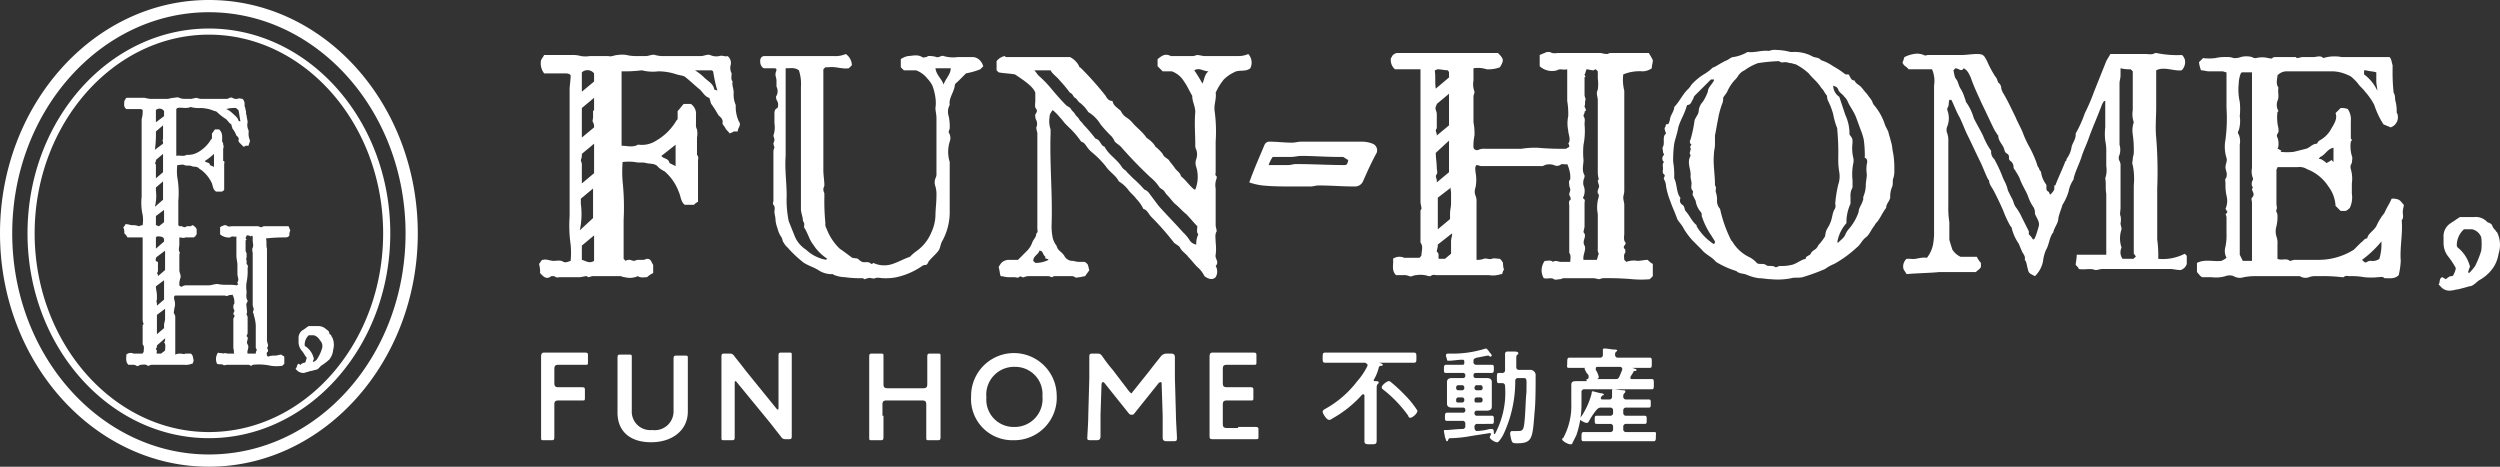 <svg xmlns="http://www.w3.org/2000/svg" width="245.339" height="45.8"><rect width="100%" height="100%" fill="#333333" stroke="none"/><path d="M54.4 40.8v2.1c0 .3-.1.3-.3.3h-.7c-.3 0-.3 0-.3-.3V35c0-.3.1-.4.3-.4h4c.3 0 .3.1.3.3v.6c0 .3 0 .3-.3.3h-2.6c-.3 0-.4.1-.4.4v1.4c0 .3.1.4.4.4h2.3c.3 0 .3.1.3.3v.7c0 .3 0 .3-.3.3h-2.3c-.3 0-.4.1-.4.4v1.1zm13.1-.4c0 1.8-1.5 3-3.6 3s-3.3-1.1-3.3-2.9v-5.4c0-.3.1-.3.3-.3h.8c.3 0 .3 0 .3.3v5.2a1.813 1.813 0 002 1.9 1.846 1.846 0 002.1-1.9v-5.1c0-.3.1-.3.3-.3h.8c.3 0 .3 0 .3.3v5.2zm4.6.4v2.1c0 .3-.1.3-.3.3h-.7c-.3 0-.3 0-.3-.3V35c0-.3.1-.3.3-.3h.4c.3 0 .4 0 .6.3.4.5.8 1 1.1 1.4l3 3.7.1.1c.1 0 .1-.1.1-.2v-5.1c0-.3.1-.3.3-.3h.7c.3 0 .3 0 .3.3v7.9c0 .3-.1.3-.3.3h-.2c-.3 0-.4 0-.6-.3-.4-.5-.7-.9-1.1-1.4l-3.2-3.9-.1-.1c-.1 0-.1.1-.1.2v3.2zm14.6 0v2.1c0 .3-.1.3-.3.3h-.8c-.3 0-.3 0-.3-.3V35c0-.3.1-.3.3-.3h.8c.3 0 .3 0 .3.3v2.7c0 .3.1.4.4.4h3.5c.3 0 .4-.1.4-.4V35c0-.3.1-.3.3-.3h.7c.3 0 .3 0 .3.3v7.9c0 .3-.1.3-.3.3h-.8c-.3 0-.3 0-.3-.3v-3.2c0-.3-.1-.4-.4-.4H87c-.3 0-.4.1-.4.4v1.1zm17-2a4.173 4.173 0 01-4.3 4.4 4.042 4.042 0 01-4.1-4.3 4.2 4.2 0 118.4-.1zm-6.9.2a2.679 2.679 0 002.7 2.9 2.734 2.734 0 002.8-3 2.679 2.679 0 00-2.7-2.9 2.731 2.731 0 00-2.8 3zm11.2 1.7v2.1c0 .3-.1.4-.4.4h-.6c-.3 0-.3-.1-.3-.2 0-.2.1-1.5.1-2.3l.1-3.6v-2c0-.3 0-.4.3-.4h.4c.3 0 .4 0 .6.3a14.7 14.7 0 001 1.3l1.6 2.1.2.2c.1 0 .1-.1.2-.2l1.6-2c.3-.4.7-.9 1.1-1.4a.713.713 0 01.6-.3h.4c.3 0 .4.1.4.4v2l.1 3.6c0 .6.1 2 .1 2.2 0 .3 0 .4-.3.4h-.7c-.3 0-.4-.1-.4-.4v-2.1l-.1-3.1c0-.1 0-.2-.1-.2a.31.31 0 00-.2.1l-2.4 3c-.1.1-.1.1-.3.1a.349.349 0 01-.2-.1l-2.4-3c-.1-.1-.1-.1-.2-.1a.349.349 0 00-.1.2zm13.5 1.2h1.7c.3 0 .3.1.3.3v.6c0 .3 0 .3-.3.3H119c-.3 0-.3-.1-.3-.4V35c0-.3.1-.4.3-.4h4c.3 0 .3.1.3.3v.6c0 .3 0 .3-.3.3h-2.6c-.3 0-.4.1-.4.4v1.4c0 .3.1.4.4.4h2.3c.3 0 .3.1.3.3v.7c0 .3 0 .3-.3.3h-2.3c-.3 0-.4.1-.4.4v1.9c0 .3.1.4.4.4h1.1zm13.3-4.6a.1.1 0 00.1.1c.1 0 .4 0 .4.1s0 .1-.1.2-.1.2-.1.5v5c0 .4-.1.4-.6.4-.4 0-.6 0-.6-.3v-4.5a.1.1 0 00-.1-.1h-.1a11.329 11.329 0 01-3 2.4.367.367 0 01-.3.1c-.2 0-.6-.6-.6-.8q0-.15.3-.3a10.087 10.087 0 003.1-2.7 6.528 6.528 0 001-1.5v-.1c0-.1-.1-.1-.2-.2h-3.9c-.3 0-.3-.1-.3-.5s0-.5.3-.5h8.6c.3 0 .3.1.3.5s0 .5-.3.5h-3.4c.1 0 .4.1.4.2s-.1.1-.2.1a.215.215 0 00-.2.2 4.327 4.327 0 01-.5 1.2zm3.6 3.7a.215.215 0 01-.2-.2 12.285 12.285 0 00-2.5-2.6c-.1-.1-.1-.1-.1-.2 0-.2.5-.6.7-.6a.349.349 0 01.2.1 14.2 14.2 0 011.3 1.2 9.137 9.137 0 011.3 1.6c0 .3-.5.7-.7.7zm6.5-.7a.215.215 0 00-.2.2v.1a.215.215 0 00.2.2h1.5c.2 0 .2.1.2.4s0 .4-.2.4H145a.265.265 0 00-.3.3v.1c0 .1.1.3.2.3a5.853 5.853 0 001.3-.2h.2c.2 0 .2.2.2.4a.1.1 0 00.1.1 8.521 8.521 0 001-4.7.265.265 0 00-.3-.3h-.3c-.2 0-.2-.1-.2-.5s0-.5.2-.5h.3a.265.265 0 00.3-.3v-1.6a.215.215 0 01.2-.2h.6c.3 0 .5 0 .5.2a.1.1 0 01-.1.1c-.1.1-.1.2-.1.5v.7a.265.265 0 00.3.3h1a.53.53 0 01.6.6c0 .9 0 2.7-.1 3.5-.2 2.6-.2 3.1-1.7 3.1-.4 0-.5 0-.6-.4a4.331 4.331 0 01-.1-.5c0-.1 0-.3.2-.3h.5c.3 0 .5 0 .6-.3.2-.6.2-2.8.3-3.5 0-1.4.1-1.4-.4-1.4h-.4a.265.265 0 00-.3.3 12.273 12.273 0 01-1.1 5.1 3.508 3.508 0 01-.5.8c-.1.1-.1.1-.2.1-.2 0-.7-.3-.7-.5a.349.349 0 01.1-.2v-.1c0-.1 0-.1-.1-.1-.6.1-1.3.2-1.9.3a12.253 12.253 0 01-1.9.2c-.2 0-.2 0-.3.2a.1.1 0 01-.1.1c-.1 0-.1-.2-.2-.4 0-.1-.1-.5-.1-.6s0-.1.3-.1c.2 0 1-.1 1.5-.1a.265.265 0 00.3-.3v-.2a.265.265 0 00-.3-.3H142c-.2 0-.2-.1-.2-.4 0-.2 0-.4.2-.4h1.6a.215.215 0 00.2-.2v-.1a.215.215 0 00-.2-.2h-1.1c-.3 0-.5-.1-.5-.4v-2.1c0-.3.2-.4.5-.4h1.1a.215.215 0 00.2-.2v-.1a.215.215 0 00-.2-.2h-1.7c-.2 0-.2-.1-.2-.4 0-.2 0-.4.2-.4h1.6c.2 0 .2-.1.2-.2v-.1c0-.2-.1-.2-.2-.2-.4 0-.9.1-1.3.1-.1 0-.2 0-.2-.1s-.1-.3-.1-.4c0-.2.1-.2.3-.2h.1a10.6 10.6 0 003.5-.5c.1 0 .2.1.4.4.2.2.2.3.2.3l-.1.1c-.1 0-.1 0-.2-.1h-.1c-.1 0-1 .2-1.1.2-.2.1-.3.1-.3.3v.1a.265.265 0 00.3.3h1.5c.2 0 .2.1.2.4 0 .2 0 .4-.2.4h-1.6a.215.215 0 00-.2.2v.1a.215.215 0 00.2.2h1.1c.3 0 .5.1.5.4v2.4c0 .3-.2.4-.5.4h-1zm-1.4-2a.215.215 0 00.2-.2V38a.215.215 0 00-.2-.2h-.4a.215.215 0 00-.2.2v.1a.215.215 0 00.2.2zm.2.9a.215.215 0 00-.2-.2h-.4a.215.215 0 00-.2.2v.1c0 .2.1.2.2.2h.4a.215.215 0 00.2-.2zm1-1.1a.215.215 0 00.2.2h.4a.215.215 0 00.2-.2V38a.215.215 0 00-.2-.2h-.4c-.1 0-.2.1-.2.3zm.2.9a.215.215 0 00-.2.2v.1c0 .2.1.2.2.2h.4a.215.215 0 00.2-.2v-.1a.215.215 0 00-.2-.2zm10.8-1.8c.1 0 .2 0 .2-.2v-.1c0-.1-.1-.2-.2-.3l-.2-.4a.1.1 0 01.1-.1H154c-.3 0-.2-.1-.2-.5 0-.3 0-.5.2-.5h3a.265.265 0 00.3-.3v-.5c0-.1.1-.1.2-.1.2 0 .7.1.9.1.1 0 .3 0 .3.1a.1.1 0 01-.1.1.367.367 0 00-.1.3.265.265 0 00.3.3h3.1c.2 0 .2.1.2.5s0 .5-.2.5h-1.7c.2.1.4.1.4.2a.1.1 0 01-.1.1c-.1 0-.2 0-.2.1-.1.2-.2.3-.3.5v.1c0 .1.1.1.2.1h1.9c.2 0 .2.1.2.5s0 .5-.2.5h-6.6a.265.265 0 00-.3.3v1.3a9.291 9.291 0 01-.5 2.9l-.4.8c0 .1-.1.1-.2.1-.2 0-.8-.3-.8-.5a.1.1 0 01.1-.1 6.574 6.574 0 00.8-3.4v-1.8c0-.4.2-.4.7-.4h.8zm.2 4.2c-.1.1-.1.1-.2.1-.2 0-.7-.3-.7-.4s0-.1.1-.1a7.449 7.449 0 001.1-2.4c0-.1 0-.2.1-.2s.7.2.9.2a.349.349 0 01.2.1.1.1 0 01-.1.1c-.1 0-.1.1-.2.2v.1c0 .1.1.1.2.1h.6a.265.265 0 00.3-.3v-.6c0-.1.1-.1.2-.1s.7.1.9.1c.1 0 .2 0 .2.1s0 .1-.1.2a.367.367 0 00-.1.3.265.265 0 00.3.3h2.2c.2 0 .2.1.2.4s0 .4-.2.4h-2.2a.265.265 0 00-.3.3v.2a.265.265 0 00.3.3h1.8c.2 0 .2.1.2.4s0 .4-.2.4h-1.8a.265.265 0 00-.3.3v.2a.265.265 0 00.3.3h2.7c.3 0 .2.1.2.4s0 .5-.2.5h-6.9c-.2 0-.2-.1-.2-.4s0-.5.2-.5h2.6a.265.265 0 00.3-.3v-.2a.265.265 0 00-.3-.3h-1.3c-.2 0-.2-.1-.2-.4s0-.4.2-.4h1.3a.265.265 0 00.3-.3v-.2a.265.265 0 00-.3-.3h-.9a.52.52 0 00-.4.2 6.208 6.208 0 00-.8 1.2zm2.6-4.2c.2 0 .3 0 .4-.2s.2-.5.3-.7v-.1a.215.215 0 00-.2-.2h-2.2c-.1 0-.2 0-.2.2v.1a2.117 2.117 0 01.3.7.215.215 0 01-.2.2h1.8zM20.5 0C9.2 0 0 10.3 0 22.9s9.2 22.9 20.5 22.9S41 35.5 41 22.9 31.9 0 20.5 0zm0 44.6c-10.6 0-19.3-9.7-19.3-21.7S9.9 1.2 20.5 1.2s19.3 9.7 19.3 21.7-8.6 21.7-19.3 21.7zm7.4-21.3c.2 0 .4 0 .5-.2a.9.9 0 01.1-.5c-.1-.1-.1-.3-.2-.4H26a.367.367 0 00-.3.1c-.2 0-.3-.1-.4-.1h-2.5c-.2 0-.4.1-.6-.1H22c-.2.1-.3.1-.4.2v.7a1.314 1.314 0 001 .3c.2-.2.4 0 .6-.1v1.9c0 .3.1.6.1.9v.9c0 .3.2.5 0 .8 0 .1 0 .1.1.2-.1 0-.1.1-.2.1-.5-.1-1.1 0-1.7-.1-.3-.1-.7.1-1 .1h-2.2a.756.756 0 00-.4.1c-.1.1-.2 0-.3-.1a1.7 1.7 0 01.1-.7c.1-.3-.1-.5-.1-.8V25c0-.1.1-.2 0-.3-.1-.2 0-.5 0-.7v-.7c.2 0 .4.1.6 0h.8a.1.1 0 00.1-.1h.1v-.1l.1-.1v-.5a.781.781 0 00-.4-.4c-.1 0-.1.1-.2.1h-.3c-.1 0-.2.1-.3.1s-.2-.1-.3-.1h-.2l-.1-.1v-2.4a8.684 8.684 0 00-.1-2.3 4.819 4.819 0 010-1.2c.3 0 .5-.1.7 0s.5 0 .7.1.5 0 .7.2c.1.1.3.2.4.3a3.449 3.449 0 01.9 1.2c.1.3.1.6.4.8h.6c.1-.1.2-.1.2-.2v-2.5c0-.1.1-.3-.1-.3v-1.1c0-.2.1-.3 0-.5a.367.367 0 00-.1-.3v-.5a.908.908 0 00-.3-.7h-.4c-.1.1-.2.3-.3.4v.5l-.1.1a3.434 3.434 0 01-1.2 1.2 2.016 2.016 0 01-1.1.3h-.1c-.3.2-.7 0-1 .1v-4.6l.1-.1c.4-.1.9.1 1.3-.1a3.083 3.083 0 001 .1 3.6 3.6 0 011.1.2c.2.1.4.1.5.2a5.5 5.5 0 00.9.7c.2.2.3.4.5.5 0 .1.1.3.1.4a2.506 2.506 0 01.4.7c.1.1.3.2.2.5 0 .1.1.2.2.3l.3.3a.349.349 0 00.2-.1h.3c0-.2.2-.4.1-.6a1.483 1.483 0 01-.1-.7v-.2a1.128 1.128 0 01-.1-.8c0-.2-.1-.5-.1-.7-.1-.1 0-.3-.1-.5 0-.2-.1-.3-.1-.5a.735.735 0 00-.2-.6c-.2 0-.3-.1-.5 0a.749.749 0 01-.5-.1c-.2-.1-.4.1-.5.1h-2.4a1.268 1.268 0 01-.6-.1 4.331 4.331 0 00-.5.1h-.6a1.268 1.268 0 01-.6-.1c-.2-.1-.4 0-.6 0a4.331 4.331 0 00-.5.1h-1.8a4.331 4.331 0 01-.5-.1h-1.8c-.1.1-.1.2-.2.3 0 .3-.1.6.2.8h1.2c.2 0 .3 0 .4.1a2.769 2.769 0 01-.1.9v7.6a5.462 5.462 0 00.1 1.8 3.352 3.352 0 010 1c-.2 0-.3.1-.4.1a1.268 1.268 0 00-.6-.1c-.2 0-.4-.1-.6-.1h-.1c0 .1-.1.2-.2.3a1.268 1.268 0 01.1.6l.2.2c0 .1.1.1.1.2H14v8a1.087 1.087 0 00.1.5l-.1.1v1.9c.2.2.1.5.1.7 0 .1-.1.1-.1.2h-.9a.616.616 0 00-.7.1c0 .3-.1.7.2 1h.4a.6.6 0 01.4.1c.1.1.3-.1.4-.1.2 0 .5-.1.7.1h.1a.6.6 0 01.4-.1h3.1a1.483 1.483 0 00.7-.1h.1c0-.1.1-.2.1-.3a4.331 4.331 0 00-.1-.5c-.1-.1-.1-.2-.2-.2h-.5c-.2.1-.3 0-.5 0a1.087 1.087 0 00-.5.1v-3.6a.6.6 0 00-.1-.4c-.1-.1 0-.3 0-.5a1.379 1.379 0 000-.9c0-.1-.1-.3.1-.4H22c.1 0 .3.1.4 0 .2-.1.3 0 .4-.1a1.445 1.445 0 01.2.7v.2c-.1.1-.1.2-.1.4 0 .1.1.2.1.3s-.1.2-.1.3a.1.1 0 00.1.1v.2a.367.367 0 00-.1.3v2.8c.1.2 0 .4.1.5h-.6c-.2 0-.3-.1-.5 0-.2-.1-.3 0-.5-.1a1.1 1.1 0 00-.1 1.1c.2.1.4 0 .6.1.1.1.2 0 .4 0h2a.367.367 0 01.3.1.349.349 0 00.2-.1 5.462 5.462 0 011.8.1 4.034 4.034 0 001.1 0l.2-.2V35c-.1-.1-.2-.1-.3-.2-.2 0-.4.1-.6.1a1.7 1.7 0 00-.7.1l-.1-.1c0-.1-.1-.3.1-.4v-.2a.187.187 0 010-.3v-.2a1.268 1.268 0 01-.1-.6v-8.8c-.1-.3 0-.7-.1-1a15.261 15.261 0 011.8-.1zM21 15.1v1.3c-.1-.1-.2-.1-.4-.2 0-.3-.4-.2-.5-.4a5.5 5.5 0 00.9-.7zm2.2-4.5c0 .1.1.1.2.2.1.4.1.7.2 1.1-.1 0-.2 0-.2-.1-.1-.3-.4-.5-.6-.7a2.092 2.092 0 00-.6-.4 3.083 3.083 0 011-.1zm-7 20v.7c0 .2-.1.4-.1.6v.3l-.7.6v-1.9l.8-.6zm-.1-6.9l-.8.7v-1.1l.1-.1h.1a.9.9 0 01.5.1.349.349 0 01.1.2zm-.8-2.5l.8-.6v1.2l-.5.4c-.1 0-.2-.1-.3-.1zm0-10.4a.529.529 0 01.8.1v.5l-.8.6zm0 2.1l.7-.6v1.3c0 .1-.1.2 0 .3v.2l-.8.6a10.869 10.869 0 00.1-1.8zm0 2.8l.7-.6v1.8l-.7.6v-1.2a.367.367 0 00-.1-.3.367.367 0 00.1-.3zm-.1 4.6a4.329 4.329 0 00.1-1.6v-.3l.7-.6v1.8l-.8.7zm.1 5.1c0-.1 0-.1.1-.2l.8-.6v1.9l-.7.6a.367.367 0 00-.1-.3.349.349 0 00.1-.2v-.9c-.1 0-.3-.1-.2-.3zm.8 2.1v1.9l-.7.6v-.2c0-.1-.1-.2 0-.4V29c0-.3-.1-.6-.1-.9zm.1 6.9l-.4.3h-.4c-.1-.1.1-.3-.1-.4 0-.1.1-.2.1-.3v-.1l.8-.7v.1a.367.367 0 01-.1.3c.2.2.1.5.1.8zm8.9-2.5V34a.367.367 0 00.1.3c0 .1-.1.2-.1.4h-.8c-.1-.3.2-.6 0-.9s.2-.6-.1-.8c0-.1.1-.2.1-.3v-1.5a.367.367 0 00-.1-.3v-.1c.1-.2 0-.4 0-.7a.507.507 0 01.1-.5v-.1c-.2-.3-.1-.6-.1-.9a2.719 2.719 0 010-.9 5.283 5.283 0 00.1-1.3c0-.2.1-.3-.1-.5v-.3c0-.1-.1-.2 0-.3v-.4c0-.1-.1-.2-.1-.3v-1l.1-.1-.1-.1c0-.1.1-.2.1-.3a.6.6 0 01.4.1.1.1 0 00.1-.1l.1.1v.4c0 .2.1.5 0 .7s0 .4 0 .6v5c0 .2.1.3.1.5-.1.2-.1.3 0 .4v.1a4.4 4.4 0 01.2 1zM20.5 2.8c-9.8 0-17.8 9-17.8 20.1S10.7 43 20.5 43s17.8-9 17.8-20.1-8-20.1-17.8-20.1zm0 39.6c-9.4 0-17.1-8.8-17.1-19.5S11.1 3.4 20.5 3.4s17.1 8.8 17.1 19.5S30 42.4 20.5 42.4zm12.1-9.3a.349.349 0 01-.1-.2c-.1-.1-.2-.1-.2-.3-.1-.2-.2-.2-.3-.3a1.135 1.135 0 00-.8-.3h-.9c-.2.1-.4.3-.6.4a.909.909 0 00-.4.8v.4a1.33 1.33 0 00.3.8c.2.2.3.5.5.7 0 .1-.1.3-.1.4l-.1.1a.52.52 0 00-.4.2c-.1 0-.1-.1-.2-.1-.2.1-.1.3-.3.5l.1.1a.908.908 0 00.7.3c.1 0 .3-.1.4-.1.2-.1.5-.1.7-.2.3 0 .4-.2.6-.4a5.547 5.547 0 00.8-.6 1.777 1.777 0 00.4-1 1.708 1.708 0 00-.1-1.2zm-1 1.1a3.552 3.552 0 01-.4.9.781.781 0 01-.4.4h-.1c0-.1.1-.2.1-.3A1.991 1.991 0 0030 34c-.1 0-.1-.1-.1-.2a1.268 1.268 0 01.4-.9h.5a1.024 1.024 0 01.6.5.778.778 0 01.2.8zm203.1-14.7c-.2.5-.5.9-.7 1.4a5.67 5.67 0 00-.8 1.3c-.3.5-.8.7-.9 1.2-.3 0-.4.3-.6.4l-.7.7a6.461 6.461 0 01-3.4 1h-2.4c-.2 0-.3.1-.5.1-.3-.3-.8 0-1.2-.2V24a1.949 1.949 0 00-.1-.8 1.7 1.7 0 010-1 4.1 4.1 0 00.1-1.1c0-.2-.2-.4-.1-.5.1-.2 0-.4 0-.6v-3.3c0-.1.1-.2.1-.3h2a1.344 1.344 0 01.9.2 4.321 4.321 0 012.1 1.7 3.433 3.433 0 01.7 1.9l.5.5h.5a1.38 1.38 0 00.4-.3 2.4 2.4 0 00.2-1.4v-1a3.329 3.329 0 00-.1-1.4.661.661 0 01.1-.6c0-.2.1-.5 0-.7a3.329 3.329 0 01-.1-1.4.349.349 0 00.1-.2l-.1-.1v-1.7a1.8 1.8 0 00-.3-1.2 1.7 1.7 0 00-.7-.1l-.5.5c.2.5-.1 1-.4 1.5a2.779 2.779 0 01-1.2 1.2c-.1.1-.2.2-.2.3-.5 0-.7.4-1.1.5l-1.2.3a5.652 5.652 0 01-1.3 0l.1-.1c-.2-.1-.3-.2-.4-.2a.756.756 0 00.1-.4 1.7 1.7 0 00-.1-.7c-.2-.3.2-.5.1-.7v-.2a4.329 4.329 0 01-.1-1.6l.1-.1a1.183 1.183 0 01-.1-1c.2-.4 0-.9.1-1.3-.3-.4-.1-.9-.1-1.2a1.222 1.222 0 01.9-.4h4.5a3.6 3.6 0 011.1.2 4.875 4.875 0 01.7.3 4.62 4.62 0 01.7.7c.2.3.5.5.7.8a6.014 6.014 0 01.9 1.3 8.385 8.385 0 00.9 1.9c.2.1.5.2.7.3a1.038 1.038 0 00.7-1.2c0-.1-.1-.2-.1-.3a3.751 3.751 0 00-.1-1c-.1-.3 0-.6-.2-.9a19.27 19.27 0 01-.1-2.4v-.3c-.1-.3-.1-.6-.3-.8h-4.7a3.673 3.673 0 00-1.8.1c-.3-.3-.6-.1-1-.1h-1c-.2 0-.4.1-.6.1l-.1-.1h-1.9c-.2 0-.3 0-.4.1s-.3 0-.4 0a2.437 2.437 0 00-1.2 0 .6.6 0 01-.4-.1 2.054 2.054 0 00-1.1 0 1.7 1.7 0 01-.7.1 1.7 1.7 0 00-.7-.1 4.1 4.1 0 00-1.1.1 4.819 4.819 0 01-1.2 0l-.4.4a3.092 3.092 0 00.2.8c.3 0 .5.1.8.1h1.3c.1 0 .3.1.4.1v3.5a16.078 16.078 0 01-.1 3.1 3.672 3.672 0 00.1 1.8c.1.3-.1.6-.1.9s.2.6.1.9v.1c-.2.2-.1.4-.1.6a4.868 4.868 0 00.1 1.2 1.95 1.95 0 01-.1 1.3c.1.1.1.2.2.3-.1.1-.1.2-.2.2a.9.9 0 01.1.5v1.4a5.7 5.7 0 01-.1 1.3 1.448 1.448 0 00.1 1.1 2.186 2.186 0 01-.5.3c-.8.1-1.6-.2-2.4.2v.9c.2.2.3.4.5.5h.9a3.329 3.329 0 001.4-.1 1.1 1.1 0 01.8 0 1.183 1.183 0 001 .1 6.6 6.6 0 011.4-.1h4.1a1 1 0 00.9.1 1.7 1.7 0 01.7-.1h.4a14.769 14.769 0 012.1.1h.2c.2-.2.4-.1.6-.1a6.6 6.6 0 011.4.1 6.533 6.533 0 001.4 0c.2 0 .4-.1.6.1.5 0 1 .1 1.4-.3a7.844 7.844 0 00.2-1.4c-.1-1.3.2-2.6.1-3.9v-.1c.2-.2.1-.5.1-.8s.1-.5.1-.7c-.2-.2-.3-.4-.5-.5a1.482 1.482 0 00-.7-.1zm-7-4.1c.5-.2.7-.8 1.3-.9v1.4l-.2-.2a2.186 2.186 0 01-.5.3 1.381 1.381 0 00-.4-.3c-.1-.1-.2-.1-.4-.1.1 0 .1-.1.2-.2zm4.3-8.5h.2c.3.1.7.1 1 .2V8c0 .3.1.6.1.9a4.172 4.172 0 00-1.3-1.6zm-10.9 11.5a.349.349 0 00-.1.2c.1.3.3.5 0 .8-.1.1 0 .3 0 .5v5.7h-.9l-.3-.6V14.2a1.729 1.729 0 00-.1-1 .3.3 0 010-.4 3.21 3.21 0 00.1-1.4 6.533 6.533 0 000-1.4 5.462 5.462 0 01-.1-1.8 2.959 2.959 0 01.2-1l.1-.1h1v9.4a1.729 1.729 0 00.1 1 .367.367 0 01-.1.3c0 .1-.1.4.1.6zm12.4 7a1.077 1.077 0 01-.8.2.6.6 0 00-.4.1c-.2.1-.2.1-.5-.2a10.708 10.708 0 001.9-1.8 4.953 4.953 0 01-.2 1.7zm11.6-2.5c0-.1-.2-.2-.2-.3a1.049 1.049 0 01-.3-.4c-.1-.3-.3-.3-.5-.4a1.536 1.536 0 00-1.3-.5h-1.4l-.9.6a1.513 1.513 0 00-.7 1.4v.6a2.144 2.144 0 00.4 1.2 8.341 8.341 0 01.8 1.2 1.421 1.421 0 01-.2.6.215.215 0 01-.2.2c-.3 0-.4.2-.6.3-.1-.1-.2-.1-.3-.2-.4.1-.2.6-.4.7l.2.2a1.11 1.11 0 001.1.4c.2 0 .4-.1.6-.1.4-.1.8-.2 1.1-.3.4 0 .7-.4 1-.6a4 4 0 001.2-1 3.287 3.287 0 00.7-1.6 2.791 2.791 0 00-.1-2zm-1.6 1.7a9.384 9.384 0 01-.6 1.5 4.349 4.349 0 01-.6.7l-.1-.1c.1-.2.1-.4.2-.5a3.47 3.47 0 00-1.2-1.9.367.367 0 01-.1-.3 2.127 2.127 0 01.7-1.5h.8a1.231 1.231 0 01.9.8 5.631 5.631 0 010 1.3zm-148-19H94a3.329 3.329 0 01-1.4-.1c-.2-.1-.5.2-.7.1a2.2 2.2 0 00-.8-.1c-.1 0-.1.1-.2.1s-.3.1-.4 0c-.5-.3-1-.1-1.4-.1a2.118 2.118 0 00-.7.3v.8l.3.3h1.2a2.564 2.564 0 011.1.8 3.039 3.039 0 01.5.7 5.275 5.275 0 01.3 1.2 3.352 3.352 0 010 1c0 .3.1.6.1 1V17a.9.9 0 01-.1.5 1.1 1.1 0 000 .8 2.769 2.769 0 01.1.9c0 .7-.1 1.4-.1 2a4.193 4.193 0 01-.4 1.6 4.2 4.2 0 01-1.4 1.8 4.349 4.349 0 00-.7.6c-.6.2-1.1.5-1.7.7a2.51 2.51 0 01-1.9-.1c-.1.1-.1.1-.2.1-.3-.3-.6-.1-.9-.2a1.381 1.381 0 01-.4-.3c-.2-.1-.5 0-.7-.2-.4-.3-.8-.6-1.1-.8a5.328 5.328 0 01-1.3-2 .749.749 0 01-.1-.5 22.6 22.6 0 01-.1-2.6V19c0-.1-.1-.2-.1-.4s.1-.3.1-.4c0-.5-.1-1-.1-1.5V6.8l.2-.2h.3c.7-.1 1.3.2 2 .1l.3-.3a1.382 1.382 0 00-.6-1.1 2.537 2.537 0 01-1.2.2H75s-.4 0-.4.5.3.7.4.7h1c.1 0 .1 0 .2.1 0 .2-.1.3-.1.5s.1.4.1.6v.6a.956.956 0 010 .9c-.1.1 0 .3 0 .4a.8.8 0 01.1.8c-.3.1-.3.4-.3.6v.9a2.462 2.462 0 01-.1 1.2c0 .1.1.3.1.4 0 .2-.1.3-.1.4s.1.3.1.4a.9.9 0 00-.1.5v4.7c0 .1-.1.3 0 .4.2.2.1.5.1.7s.1.5.1.7a2.92 2.92 0 00.2.9 2.471 2.471 0 00.4.9c.1.2.1.4.2.5a1.756 1.756 0 00.4.5 11.37 11.37 0 001.6 1.5c.5.3.9.4 1.4.7a2.3 2.3 0 001.4.4c.1 0 .1.1.2.1a2.959 2.959 0 001 .2 10.869 10.869 0 001.8.1l.1.1c.1 0 .3-.1.4-.1.2-.1.4.1.7 0 .2-.1.5 0 .8 0a5.283 5.283 0 001.3-.1 7.066 7.066 0 002.5-1.1.6.6 0 01.4-.1c.1-.1.2-.2.2-.3.3-.4.7-.7 1-1.1.2-.3.2-.7.4-1a5.939 5.939 0 00.7-2.6v-5.1a3.39 3.39 0 010-2 .972.972 0 00-.1-.9c0-.2.1-.3.1-.4a4.869 4.869 0 00-.1-1.2 1.376 1.376 0 01.1-1.1c-.1-.7.4-1.2.5-1.9 0-.2.2-.3.3-.4l.8-.8a7.366 7.366 0 001.4-.4l.3-.3c-.1-.2-.1-.3-.2-.4a1.039 1.039 0 00-.8-.5zM81.1 25.5a3.811 3.811 0 01-2-1 2.85 2.85 0 01-1.1-1.3l-.6-1.5a10.554 10.554 0 01-.2-2.5c0-1.3-.2-2.6-.1-3.9V6.7c.5 0 .9-.1 1.3.2a4.145 4.145 0 01.2 1.6v12c0 .4.2.8.2 1.2.2.2.1.5.1.6.4.6.5 1.2.9 1.7a4.673 4.673 0 001.4 1.4c-.1 0-.1 0-.1.1zM92.6 8.3c-.2-.6-.7-.9-.8-1.6h1.5c0 .6-.5 1-.7 1.6zm42.1 5.8a2.959 2.959 0 00-1-.2h-6c-.3 0-.6.1-.9.1-.8 0-1.5-.1-2.3-.1a.536.536 0 00-.4.3c-.5 1.2-1 2.3-1.5 3.7a6.107 6.107 0 001.3.3c1 .1 2 .1 3 .1h1.7c.3 0 .5-.1.8-.1 1.2 0 2.3.1 3.5.1a.875.875 0 00.9-.6c.4-.9.8-1.8 1.3-2.7a.7.7 0 00-.4-.9zm-2.7 2.1c-1.6 0-3.2-.1-4.8-.1-.3 0-.5.1-.8.1h-1.9a2.994 2.994 0 01.4-.8h1.8c.3 0 .7-.1 1-.1 1.2 0 2.4.1 3.6.1h.5c.2.1.3.2.5.3 0 .2-.1.5-.3.5zm-59.8-5.6v-.3a2.537 2.537 0 01-.2-1.2c0-.4-.2-.8-.1-1.1-.2-.2-.1-.5-.1-.8a1.128 1.128 0 01-.1-.8.855.855 0 00-.3-.9c-.2.1-.5-.1-.8 0a1.412 1.412 0 01-.9-.1c-.3-.1-.6.1-.9.1h-3.6a2.769 2.769 0 01-.9-.1c-.3-.1-.6.1-.9.1h-.9a3.751 3.751 0 01-1-.1 2.719 2.719 0 00-.9 0c-.3 0-.6.2-.9.1h-1.8a2.719 2.719 0 01-.9 0 2.769 2.769 0 00-.9-.1h-2.7c-.1.2-.2.3-.3.5a1.592 1.592 0 00.3 1.3h1.9c.3 0 .6 0 .7.2 0 .5-.1 1-.1 1.4v12.4A13.129 13.129 0 0056 24a8.552 8.552 0 010 1.6c-.3.1-.5.2-.7.1-.3-.2-.6-.1-1-.1-.3 0-.7-.2-1-.1h-.1c-.1.1-.2.3-.3.4a2.769 2.769 0 01.1.9c.3.3.6.7 1.1.3h.3c.2.2.4.1.6.1h1.9c.2 0 .4-.1.7-.1l.1.1c.2 0 .3-.1.5-.1h2.7c.1 0 .2.1.4.1a1.95 1.95 0 001.3-.1c.3.2.6.1.9.1a2.092 2.092 0 01.6-.4V26c-.2-.3-.2-.6-.6-.6-.1 0-.2.1-.4.1h-.5c-.1 0-.3.1-.4.1s-.3-.1-.4-.1a.6.6 0 00-.4.1l-.2-.2v-3.8a24.129 24.129 0 00-.1-3.8 12.034 12.034 0 010-1.9 4.819 4.819 0 011.2 0c.4.1.8 0 1.1.1.4.1.9 0 1.2.4a2.092 2.092 0 00.6.4 4.831 4.831 0 011.4 2c.2.4.2 1 .6 1.3h.9a1.38 1.38 0 01.4-.3v-4c0-.2.1-.4-.1-.6v-1.7a2.152 2.152 0 000-.8.9.9 0 01-.1-.5v-.9a1.173 1.173 0 00-.5-1.1h-.7c-.2.2-.4.5-.6.7v.8l-.1.1a5.464 5.464 0 01-2 2 2.543 2.543 0 01-1.7.4h-.1c-.5.3-1.1.1-1.6.1V6.8c-.2.3-.2.2-.1.2a14.769 14.769 0 002.1-.1 4.193 4.193 0 001.6.1 5.663 5.663 0 011.8.3c.3.1.7.1.9.3.5.4.9.8 1.4 1.2.3.3.5.7.9.8.1.2.1.4.2.6a10.539 10.539 0 01.7 1.1c.2.2.5.4.4.8 0 .1.2.3.3.5s.3.3.4.5c.2-.1.3-.1.4-.2h.4c0-.4.4-.6.1-1a3.452 3.452 0 01-.3-1.3zm-15.1 4.5l1.2-1V17l-1.2 1v-1.9c0-.1-.1-.3-.1-.4a1.268 1.268 0 00.1-.6zm1.2 10.5c-.5.3-.8 0-1.2-.1v-1.4l1.2-1zm-1.4-3A7.584 7.584 0 0057 20v-.5l1.2-1v2.9zM58.2 11v.5c0 .2-.1.4 0 .5a.9.9 0 01.1.5l-1.2 1v-2.9l1.2-1v1.2c-.1.1-.1.1-.1.2zm-1.1-2V7.1a.823.823 0 011.2.1V8zm9.2 5.2v2.1l-.6-.3c-.1-.5-.6-.4-.8-.7.4-.3.9-.7 1.4-1.1zm3.8-5.4c-.1-.6-.6-.8-1-1.2a5.5 5.5 0 00-.9-.7h1.6a.215.215 0 01.2.2 14.9 14.9 0 00.4 1.8.774.774 0 00-.3-.1zm51.5-3.3h-3.4c-.2 0-.5-.1-.7-.1-.1 0-.3.1-.4.1h-2.2c-.6-.3-.9 0-1.3.3v.7l.5.5h.9a2.335 2.335 0 011.2 1c.3.4.5.9.8 1.4 0 .6.3 1 .3 1.6-.1 1.1 0 2.1 0 3.2a.9.9 0 00.1.5 1.388 1.388 0 010 .9 1.1 1.1 0 000 .8 3.33 3.33 0 01-.1 2.2h-.1c-.5-.4-.8-.9-1.3-1.3-.1-.4-.4-.5-.6-.8s-.4-.5-.6-.8c-.2-.2-.5-.3-.6-.6a4.62 4.62 0 00-.7-.7 2.181 2.181 0 00-.4-.5c-.2-.2-.4-.3-.5-.4-.4-.6-1-1-1.4-1.5a2.651 2.651 0 00-.6-.5 1.47 1.47 0 01-.5-.6c-.3-.3-.7-.5-.8-.9a.1.1 0 00-.1-.1c-.3 0-.5-.3-.6-.5a30.838 30.838 0 00-2.4-2.7c-.1-.1-.2-.1-.2-.2a1.962 1.962 0 00-.9-.9h-6.3l-.1-.1a1.374 1.374 0 00-.8.5v.9l.2.2c.5.1 1 .1 1.6.2.9.6 1.8 1.2 2 1.8v.8c0 .3-.1.6.1.8.2.3-.2.5-.1.7a.756.756 0 00.1.4.846.846 0 010 .7c0 .3.1.4.1.6v9.3c0 .2.1.4-.1.5 0 .4-.3.6-.4.9a2.177 2.177 0 01-.5.8l-.9.9h-1c-.6.1-.7.4-.9.7.1.3.1.6.2.9.2 0 .5.1.7.1h.6c.2 0 .4.1.5 0 .2-.2.3.1.5 0a1.087 1.087 0 01.5-.1h1.9c.1 0 .2.1.4.1l.1-.1h1.7a.6.6 0 01.4.1c.1.1.3 0 .5 0a4.331 4.331 0 01.5-.1c.1-.2.3-.4.4-.6-.1-.3-.1-.5-.2-.6s-.2-.2-.3-.2h-.6a4.331 4.331 0 01-.5-.1.894.894 0 01-.8-.4c-.2-.4-.5-.5-.7-.8-.1-.2-.1-.3-.2-.4a2.118 2.118 0 01-.3-.7 5.7 5.7 0 01-.1-1.3c.1-3-.2-5.9-.1-8.9v-.4a2.462 2.462 0 01-.1-1.2c0-.3.1-.4.3-.7a4.62 4.62 0 01.7.7c.2.2.4.5.6.7l.3.3a8.064 8.064 0 011.2 1.4c.4.1.5.5.8.8l.2.2a9.266 9.266 0 011.4 1.4c.4.6 1 .9 1.3 1.5a3.45 3.45 0 01.9.8c.2.3.6.6.8.9a3.591 3.591 0 01.7 1c.4.1.5.5.8.8a26.218 26.218 0 012.2 2.5c.2.2.5.3.6.5.2.4.6.6.8.9.3.3.6.7.9 1a2.757 2.757 0 01.7.9c.4.3.8.4 1.1.1a1.083 1.083 0 000-1.1c.4-.4-.1-.7 0-1.1a4.819 4.819 0 000-1.2c0-.4-.1-.8.1-1.1 0-.2-.1-.4-.1-.6v-3.6a1.729 1.729 0 01.1-1v-.2c-.2-.1-.1-.3-.1-.4v-3a15.063 15.063 0 00-.1-3c-.1-.6.2-1.2.1-1.8a5.67 5.67 0 01.8-1.3 3.591 3.591 0 011-.7c.5-.3 1.1 0 1.6-.4a1.249 1.249 0 00-.2-1.4 2.313 2.313 0 01-.9.2zm-19 19.7c-.1.3.2.1.3.3a2.768 2.768 0 01-1.3.3l-.2-.2c0-.5.5-.6.6-1 .4 0 .3.4.6.6zm14.8-1.2a.935.935 0 01-.7-.5 4.349 4.349 0 00-.6-.7c-.8-.9-1.6-1.7-2.4-2.6l-.9-1.2a1 1 0 00-.5-.4 11.408 11.408 0 00-1.1-1.1l-.6-.6c-.1-.2-.4-.3-.5-.5-.5-.8-1.3-1.2-1.7-2-.4-.1-.4-.7-.9-.8a14.932 14.932 0 00-1.2-1.4c-.1-.2-.3-.3-.4-.5s-.3-.3-.4-.5-.3-.3-.4-.5-.3-.2-.5-.4c-.6-.6-1.1-1.2-1.6-1.8a11.408 11.408 0 00-1.1-1.1c-.1-.1-.2-.3-.4-.5h1.6c.2.4.6.6.9 1a12.7 12.7 0 011 1.2c.3.1.3.4.5.5s.3.4.5.5a3.45 3.45 0 01.8.9 3.447 3.447 0 011.2 1.2 13.071 13.071 0 001.1 1.2 2.186 2.186 0 01.3.5c.2.2.4.3.6.5a41.068 41.068 0 002.9 3 4.3 4.3 0 01.9 1c.1.1.3.2.4.3s.2.3.3.4c.3.3.5.6.8.9.4.3.7.7 1.1 1 .4.4.7.8 1.1 1.2 0 .3-.1.6.1.8a1.978 1.978 0 00-.2 1zm.6-15.8a14.8 14.8 0 00-.8-1.3c.5-.3.9.1 1.4.1-.4.3-.4.8-.6 1.2zM161.2 7a1.613 1.613 0 00.9-.3c0-.3.1-.5.1-.8a5.737 5.737 0 00-.4-.7h-3.7c-.2 0-.3.1-.4.1-.3 0-.5-.1-.7-.1h-4c-.3 0-.6.1-.9-.1h-.3c-.2.1-.5.2-.7.3v1.1a1.788 1.788 0 001.7.4c.3-.2.6 0 1-.1v3.1a7.569 7.569 0 01.1 1.5 3.3 3.3 0 000 1.4c0 .4.3.9 0 1.3a.367.367 0 01.1.3c-.1.1-.2.1-.3.2a27.15 27.15 0 01-2.8-.1 8.6 8.6 0 00-1.6.1h-3.6a1.268 1.268 0 00-.6.1.365.365 0 01-.5-.2 4.868 4.868 0 01.1-1.2 5.7 5.7 0 00-.1-1.3V9.5c0-.2.1-.3.1-.5a2.079 2.079 0 01-.1-1.1V6.7a2.769 2.769 0 011.3.1 3.178 3.178 0 001.3-.2c.4-.7.4-.8-.2-1.4h-9.9a.758.758 0 00-.4.2c-.1.1-.1.2-.2.3a1.19 1.19 0 00.4 1.1h2.5v13c0 .2.1.5.1.7a.349.349 0 00-.1.2v3.1c.3.4.1.8.1 1.2 0 .1-.1.2-.2.3h-1.5a1.1 1.1 0 00-1.1.1c.1.5-.2 1.1.3 1.6h.7a1.268 1.268 0 01.6.1c.2.1.4-.1.7-.1a2.462 2.462 0 011.2.1h.2c.2-.2.4-.1.6-.1h5.1a2.462 2.462 0 001.2-.1h.1c.1-.2.1-.4.2-.4a2.252 2.252 0 01-.1-.7 1.38 1.38 0 00-.3-.4c-.3 0-.6-.1-.8 0-.3.1-.5-.1-.8 0a1.7 1.7 0 01-.7.1v-5.7a1.268 1.268 0 00-.1-.6 1.1 1.1 0 010-.8 3.778 3.778 0 000-1.5c0-.2-.1-.5.1-.7.2 0 .3.1.5.1h5.8a.6.6 0 00.4-.1 1.387 1.387 0 01.9 0 .629.629 0 00.6 0c.2-.2.5 0 .7-.1a3.545 3.545 0 01.3 1.1v.4c-.2.2-.1.4-.1.6 0 .1.1.3.1.4 0 .2-.1.3-.1.5a.349.349 0 00.1.2c0 .1.1.3 0 .3-.2.2-.1.4-.1.6v4.6c.2.3.1.6.1.9h-.9c-.3 0-.5-.2-.8 0-.2-.2-.5-.1-.8-.1a1.521 1.521 0 00-.1 1.7c.4.1.7-.1 1 .1.1.1.4 0 .6 0 .1 0 .2-.1.4-.1h2.9a4.331 4.331 0 01.5.1c.1 0 .3-.1.4-.1a28.1 28.1 0 012.9.1 9.633 9.633 0 001.7 0l.3-.3v-1.2a1.756 1.756 0 01-.5-.4c-.3 0-.7.1-1 .1a2.079 2.079 0 00-1.1.1l-.2-.2c0-.2-.1-.5.1-.7v-.3c-.2-.2-.2-.3 0-.5 0-.1.1-.2 0-.2-.2-.3-.1-.6-.1-.9v-2.8c0-.2-.1-.5-.1-.7s.1-.4.1-.7V8.9a4.329 4.329 0 01-.1-1.6 4.216 4.216 0 011.9-.3zm-18.8 11.9V20c0 .3-.1.6-.1 1v.5l-1.2 1v-3.1l1.3-1c-.1.1 0 .3 0 .5zm-1.3-12.1c.3 0 .7.1 1 .1 0 .1.1.1.1.2v.5l-1.3 1.1c-.1-.6 0-1.2-.1-1.8.1 0 .2-.1.3-.1zm-.2 3.7c0-.1.1-.2.1-.3l1.2-1v3.1l-1.2 1v-.1c0-.1-.1-.3-.1-.4a.349.349 0 01.1-.2v-1.4c0-.3-.2-.5-.1-.7zm1.3 3.3v3.1l-1.2 1v-.2c0-.2-.2-.4 0-.6.1-.2 0-.4 0-.6 0-.5-.1-1-.1-1.5zm.2 11.1l-.6.5h-.6c-.1-.2.1-.5-.2-.7 0-.2.1-.4.1-.6V24l1.4-1.1v.2a4.331 4.331 0 00-.1.5v1.3zm14.4-3.9v3.4a.749.749 0 00.1.5c-.1.2-.1.4-.2.6h-1.3c-.1-.5.3-1 .1-1.4-.3-.5.3-.9-.1-1.3 0-.2.1-.4.1-.6v-2.3c0-.1.1-.3-.1-.4a.139.139 0 010-.2 1.4 1.4 0 000-1.1 1.185 1.185 0 01.1-.8v-.2c-.3-.5-.1-1-.1-1.5a7.518 7.518 0 010-1.5 6.888 6.888 0 00.1-2c0-.3.1-.5-.1-.8a.494.494 0 01.1-.3c0-.1 0-.2.1-.2.1-.2-.1-.3-.1-.5.1-.2 0-.4.1-.6 0-.2-.1-.3-.1-.5V7.6l.1-.1a.349.349 0 01-.1-.2c.1-.1.1-.3.2-.5.2 0 .4.1.7.1a.349.349 0 01.2-.1l.2.2v.7a4.033 4.033 0 010 1.1c-.2.4 0 .7 0 1v7a2.814 2.814 0 00.1.8l-.1.1c0 .3.2.5.1.7-.1.3-.2.5 0 .7v.2a3.384 3.384 0 00-.1 1.7zm55 4.4a11.482 11.482 0 00-.1-1.9v-5a41.727 41.727 0 00-.1-5c-.1-1 0-2 0-3V6.9c.8-.4 1.7.1 2.5 0a1.129 1.129 0 00.3-1.1c-.1-.2-.2-.4-.3-.4a10.145 10.145 0 01-2.5-.2h-.1c-.3.2-.6.1-1 .1h-3.4c-.1.2-.3.5-.4.7l-.6 1.5-.6 1.5a18.946 18.946 0 01-.9 2.1 12.147 12.147 0 01-.9 2v.1c0 .5-.3.8-.4 1.2a2.567 2.567 0 01-.5 1.2c0 .1 0 .2-.1.2-.3.8-.7 1.6-1 2.4h-.1v.4a1.756 1.756 0 01-.4.5c-.1-.1-.1-.3-.2-.3-.3-.2-.1-.4-.2-.7a2.567 2.567 0 01-.5-1.2c0-.1-.2-.2-.2-.4a.758.758 0 01-.2-.4 11.11 11.11 0 00-.7-1.6 10.092 10.092 0 01-.7-1.5c-.2-.5-.5-1-.7-1.5-.4-.8-.8-1.7-1.3-2.5 0-.1-.1-.2-.1-.3a.713.713 0 00-.3-.6c-.1-.2-.1-.4-.3-.6A10.929 10.929 0 01195 6c-.3-.6-.4-.7-1-.7-.5 0-1 .1-1.6.1h-3.2c-.1 0-.3.1-.4 0a1.729 1.729 0 00-1-.1 3.178 3.178 0 00-.9.3c-.1.2-.1.4-.2.5.1.4.4.4.6.7h2.3a2.851 2.851 0 01.2 1.6v14.2a6.6 6.6 0 01-.1 1.4 3.1 3.1 0 01-.6 1.3c-.6-.1-1.1.2-1.6.1h-.4a1.015 1.015 0 00-.3 1c.1.2.2.3.3.5 1.1-.1 2.2-.1 3.2-.2h3.6c.2-.2.4-.3.5-.5v-.4a2.092 2.092 0 01-.4-.6h-1.6a1.9 1.9 0 01-.8-.7s-.3-.9-.3-1v-1.7a8.6 8.6 0 01-.1-1.6v-6.3a2.2 2.2 0 00-.1-.8.854.854 0 010-.7 2.2 2.2 0 000-1.6v-.2c.2-.2.1-.5.2-.8h.2c.3.6.5 1.2.8 1.7.3.6.5 1.2.8 1.8.4.8.8 1.7 1.2 2.5.3.6.5 1.2.8 1.8l.1.1c0 .4.3.7.5 1.1.3.6.6 1.2.9 1.9a10.092 10.092 0 00.7 1.5l.1.1a4.594 4.594 0 00.7 1.6c.1.2.2.5.3.7.1.3.4.5.3.9.2.2.2.6.3.9.1.4.1.4.7.7a2.751 2.751 0 00.8-1.5 3.545 3.545 0 01.3-1.1c.3-.5.3-1.2.7-1.7.1-.5.5-.9.5-1.4.1-.5.3-.9.4-1.3a5.171 5.171 0 00.6-1.3 3.08 3.08 0 01.5-1.2v-.1c.2-.8.6-1.5.8-2.2.2-.6.5-1.2.7-1.8.4-1.1.9-2.2 1.3-3.3.1-.1.1-.3.3-.3v2.6a5.652 5.652 0 000 1.3 4.868 4.868 0 01.1 1.2v1.3a2.462 2.462 0 01-.1 1.2c.1.5 0 1 .1 1.5v6h-2.9c0 .4-.1.8-.1 1 .2.2.3.3.3.4.6.1 1.2-.1 1.6.1.3 0 .5-.1.7-.1h6.7c.3 0 .6.1 1 .1a.9.9 0 00.6-.6v-.8l-.2-.2a4.678 4.678 0 01-2.6.5zm-12-2.3c-.1.2-.1.4-.3.4a1.756 1.756 0 00-.4-.5v-.3l-.7-1.4a5.3 5.3 0 00-.6-1c-.2-.3-.2-.6-.4-.9l-.3-.6c-.1-.2-.1-.4-.2-.6-.1-.3-.3-.6-.4-.9a13.017 13.017 0 00-.8-1.7.908.908 0 01-.3-.7v-.1a7.144 7.144 0 01-.8-1.5c-.3-.6-.6-1.1-.9-1.7a5.066 5.066 0 00-.7-1.5c-.1-.1-.1-.3-.2-.5a3.552 3.552 0 00-.4-.9c-.2-.3-.2-.6-.4-.9-.2-.2-.2-.5-.3-.9l.2-.2c.3 0 .6.4.8 0 .4.2.5.5.7.9.3.9.7 1.7 1.1 2.6.4.8.8 1.7 1.2 2.5.1.2.2.3.3.5l.1.1c0 .6.5.9.6 1.4a.536.536 0 00.3.4c.3.2 0 .5.3.7a.713.713 0 01.3.6c0 .2.2.3.2.4a4.347 4.347 0 01.4.7c.2.6.6 1.2.8 1.7a4.494 4.494 0 00.6 1.2 1.268 1.268 0 01.1.6l.3.6a1.087 1.087 0 01.1.5c-.1.4-.2.7-.3 1zm9.6 2.3h-1.1a1.073 1.073 0 01-.1-1.1 2.771 2.771 0 010-1.8c0-.2-.1-.4-.1-.6a1.634 1.634 0 000-.7c-.1-.2 0-.5 0-.8v-4.1a.9.9 0 00-.1-.5.629.629 0 010-.6 1.7 1.7 0 000-1v-6c0-.3.1-.5.1-.8v-.7a3.751 3.751 0 001 .1l.2.2v3.8a2.462 2.462 0 00.1 1.2 2.462 2.462 0 00-.1 1.2 10.87 10.87 0 01.1 1.8c0 .2-.1.4-.1.6s-.1.4 0 .6a6.888 6.888 0 01.1 2v6.7a.769.769 0 01.2.3c-.1.1-.2.1-.2.2zM185.6 14c-.1-.4-.2-.7-.3-1.1l-.3-.6a5.64 5.64 0 00-1.1-2c-.1-.1-.1-.2-.2-.4s-.3-.4-.5-.7c-.2-.2-.4-.5-.6-.7s-.5-.3-.6-.6c-.4 0-.4-.4-.6-.6h-.3a8.342 8.342 0 00-1.2-.8 4.494 4.494 0 00-1.2-.6c-.2-.3-.6-.2-.9-.4a3.661 3.661 0 00-1.8-.4h-.3a5.9 5.9 0 00-1.4-.2 1.483 1.483 0 00-.7.1c-.7-.1-1.4.2-2.1.1a3.942 3.942 0 01-1.4.5c-.2 0-.4.2-.6.3-.5.2-.9.5-1.3.7-.1 0-.2.1-.3.2a4.233 4.233 0 01-.7.5 5.8 5.8 0 00-1.2 1 2.182 2.182 0 01-.4.5c-.5.5-.8 1.2-1.3 1.7 0 .4-.3.7-.4 1.1a1.421 1.421 0 01-.2.6c-.3-.1-.2.2-.3.3s0 .3.1.6c-.4.3-.1.9-.3 1.3-.1.1 0 .3 0 .5 0 .1.1.2.1.3a.471.471 0 00-.1.6l.1.1c-.2.2-.1.4-.1.6s-.1.5.1.6c.2.2-.1.3 0 .5a1.445 1.445 0 01.2.7 7.367 7.367 0 00.4 1.4c.2.6.5 1.2.7 1.8.1.2.3.4.5.7a7.1 7.1 0 001 1.4l.9.9c.4.5 1 .7 1.4 1.2a8.818 8.818 0 002 .9c.3.3.7.2 1.1.4a4.508 4.508 0 001.1.3c.4 0 .8.1 1.2.1a6.729 6.729 0 002-.1c.3-.1.7 0 1.1-.1a19.452 19.452 0 002.2-.8 4.054 4.054 0 01.9-.5 11.223 11.223 0 002.2-1.6c.4-.3.5-.7.9-1 .3-.2.5-.7.8-1.1.1-.1.1-.2.2-.3.4-.4.6-1 1-1.5 0-.4.3-.6.4-1a2.344 2.344 0 01.2-1.1c.1-.3 0-.6.1-.8a2.2 2.2 0 00.1-.8 9.15 9.15 0 00-.1-1.6c-.1-.4-.1-.8-.2-1.1zm-17.5 9.9a5.234 5.234 0 01-1.6-1.7v-.1c-.5-.4-.7-1-1.1-1.4-.1-.2-.1-.5-.3-.6a.481.481 0 01-.2-.6v-.1c-.4-.5-.3-1.3-.6-1.9v-.1a7.568 7.568 0 00-.1-1.5 10.868 10.868 0 01.1-1.8c.1-.5.3-1 .4-1.6.2-.7.6-1.3.8-2a.349.349 0 01.1-.2c.3 0 .4-.3.5-.5.1-.1.1-.3.2-.4l1.6-1.6h.3v.1c-.2.4-.6.7-.6 1.1a4.672 4.672 0 01-.5 1 1.489 1.489 0 00-.4.9c0 .3-.3.6-.4.9a12.861 12.861 0 01-.4 1.9.348.348 0 00.1.5c-.1.1-.2.3-.1.3.1.2-.2.5 0 .7v.1c-.4.7.1 1.4 0 2 0 .2.1.5.1.7s-.1.5.1.7c.1.1 0 .3 0 .4l.3.6a2.22 2.22 0 00.5 1.1c.1.1.1.2.1.4a7.5 7.5 0 001 2c.1.2.2.3.3.5 0 .2-.1.3-.2.2zm11.9-3.3c-.2.4-.2.9-.4 1.3-.1.3-.3.5-.4.8a4.331 4.331 0 00-.1.5 5.546 5.546 0 01-.6.8c-.1.1-.1.2-.2.3-.1.2-.5.3-.6.6-.1.2-.5.2-.5.5-.5.1-.9.5-1.4.6a4.1 4.1 0 01-1.1.1c-.2 0-.4.2-.5.1-.3-.2-.7 0-.9-.2-.3-.2-.7 0-.9-.2a2.407 2.407 0 00-.8-.6 3.861 3.861 0 01-1.6-1.5l-.1-.1a12.8 12.8 0 01-1.1-3.1 1.136 1.136 0 01-.3-.8 2.2 2.2 0 00-.1-.8c-.1-.2.1-.5-.1-.7v-.1c0-1-.2-2-.1-3 0-.3.1-.6.1-.9v-.9c.1-.5.2-1.1.3-1.6a8.332 8.332 0 01.4-1.5 1.268 1.268 0 00.1-.6c.1-.2.3-.4.4-.6a4.129 4.129 0 01.7-1.1 2.181 2.181 0 00.4-.5 1.47 1.47 0 01.6-.5 5.388 5.388 0 011.3-.7 16.461 16.461 0 012.1-.2c.2.2.4.1.6.1s.4.1.6.1c.1 0 .2.1.4.1a6.015 6.015 0 011.3.9c.3.4.7.7 1 1.1.1.1.2.3.3.4.2.2.3.5.5.7a1.087 1.087 0 00.1.5 6.944 6.944 0 01.5 1.3 7.367 7.367 0 00.4 1.4v.1a25.285 25.285 0 01.1 2.8 7.084 7.084 0 00.1 1.4 2.462 2.462 0 01-.1 1.2 12.5 12.5 0 00-.3 1.9.661.661 0 01-.1.6zm3.2-4.5a3.352 3.352 0 000 1c0 .4-.1.7-.1 1.1a2.959 2.959 0 01-.2 1c-.1.2 0 .4-.1.5-.1.4-.4.7-.4 1.1a5.072 5.072 0 01-.9 1.6 2.092 2.092 0 00-.4.6c-.1.3-.4.5-.7.8h-.1a3.717 3.717 0 01.9-1.9 4.334 4.334 0 01.4-1.9v-.7a1.7 1.7 0 01.1-.7.6.6 0 00.1-.4v-.5a5.462 5.462 0 01.1-1.8v-.3a4.193 4.193 0 01-.1-1.6c0-.4 0-.4-.3-.8a4.334 4.334 0 00-.4-1.9l-.6-1.8a1.356 1.356 0 01-.6-1.1c.2.1.4.1.5.4s.4.4.6.7a1.38 1.38 0 01.3.4c.2.5.6 1 .8 1.5s.4 1.1.6 1.6a6.37 6.37 0 01.2.7 10.868 10.868 0 01.1 1.8c.2 0 .3.3.2.6z" fill="#fff"/></svg>